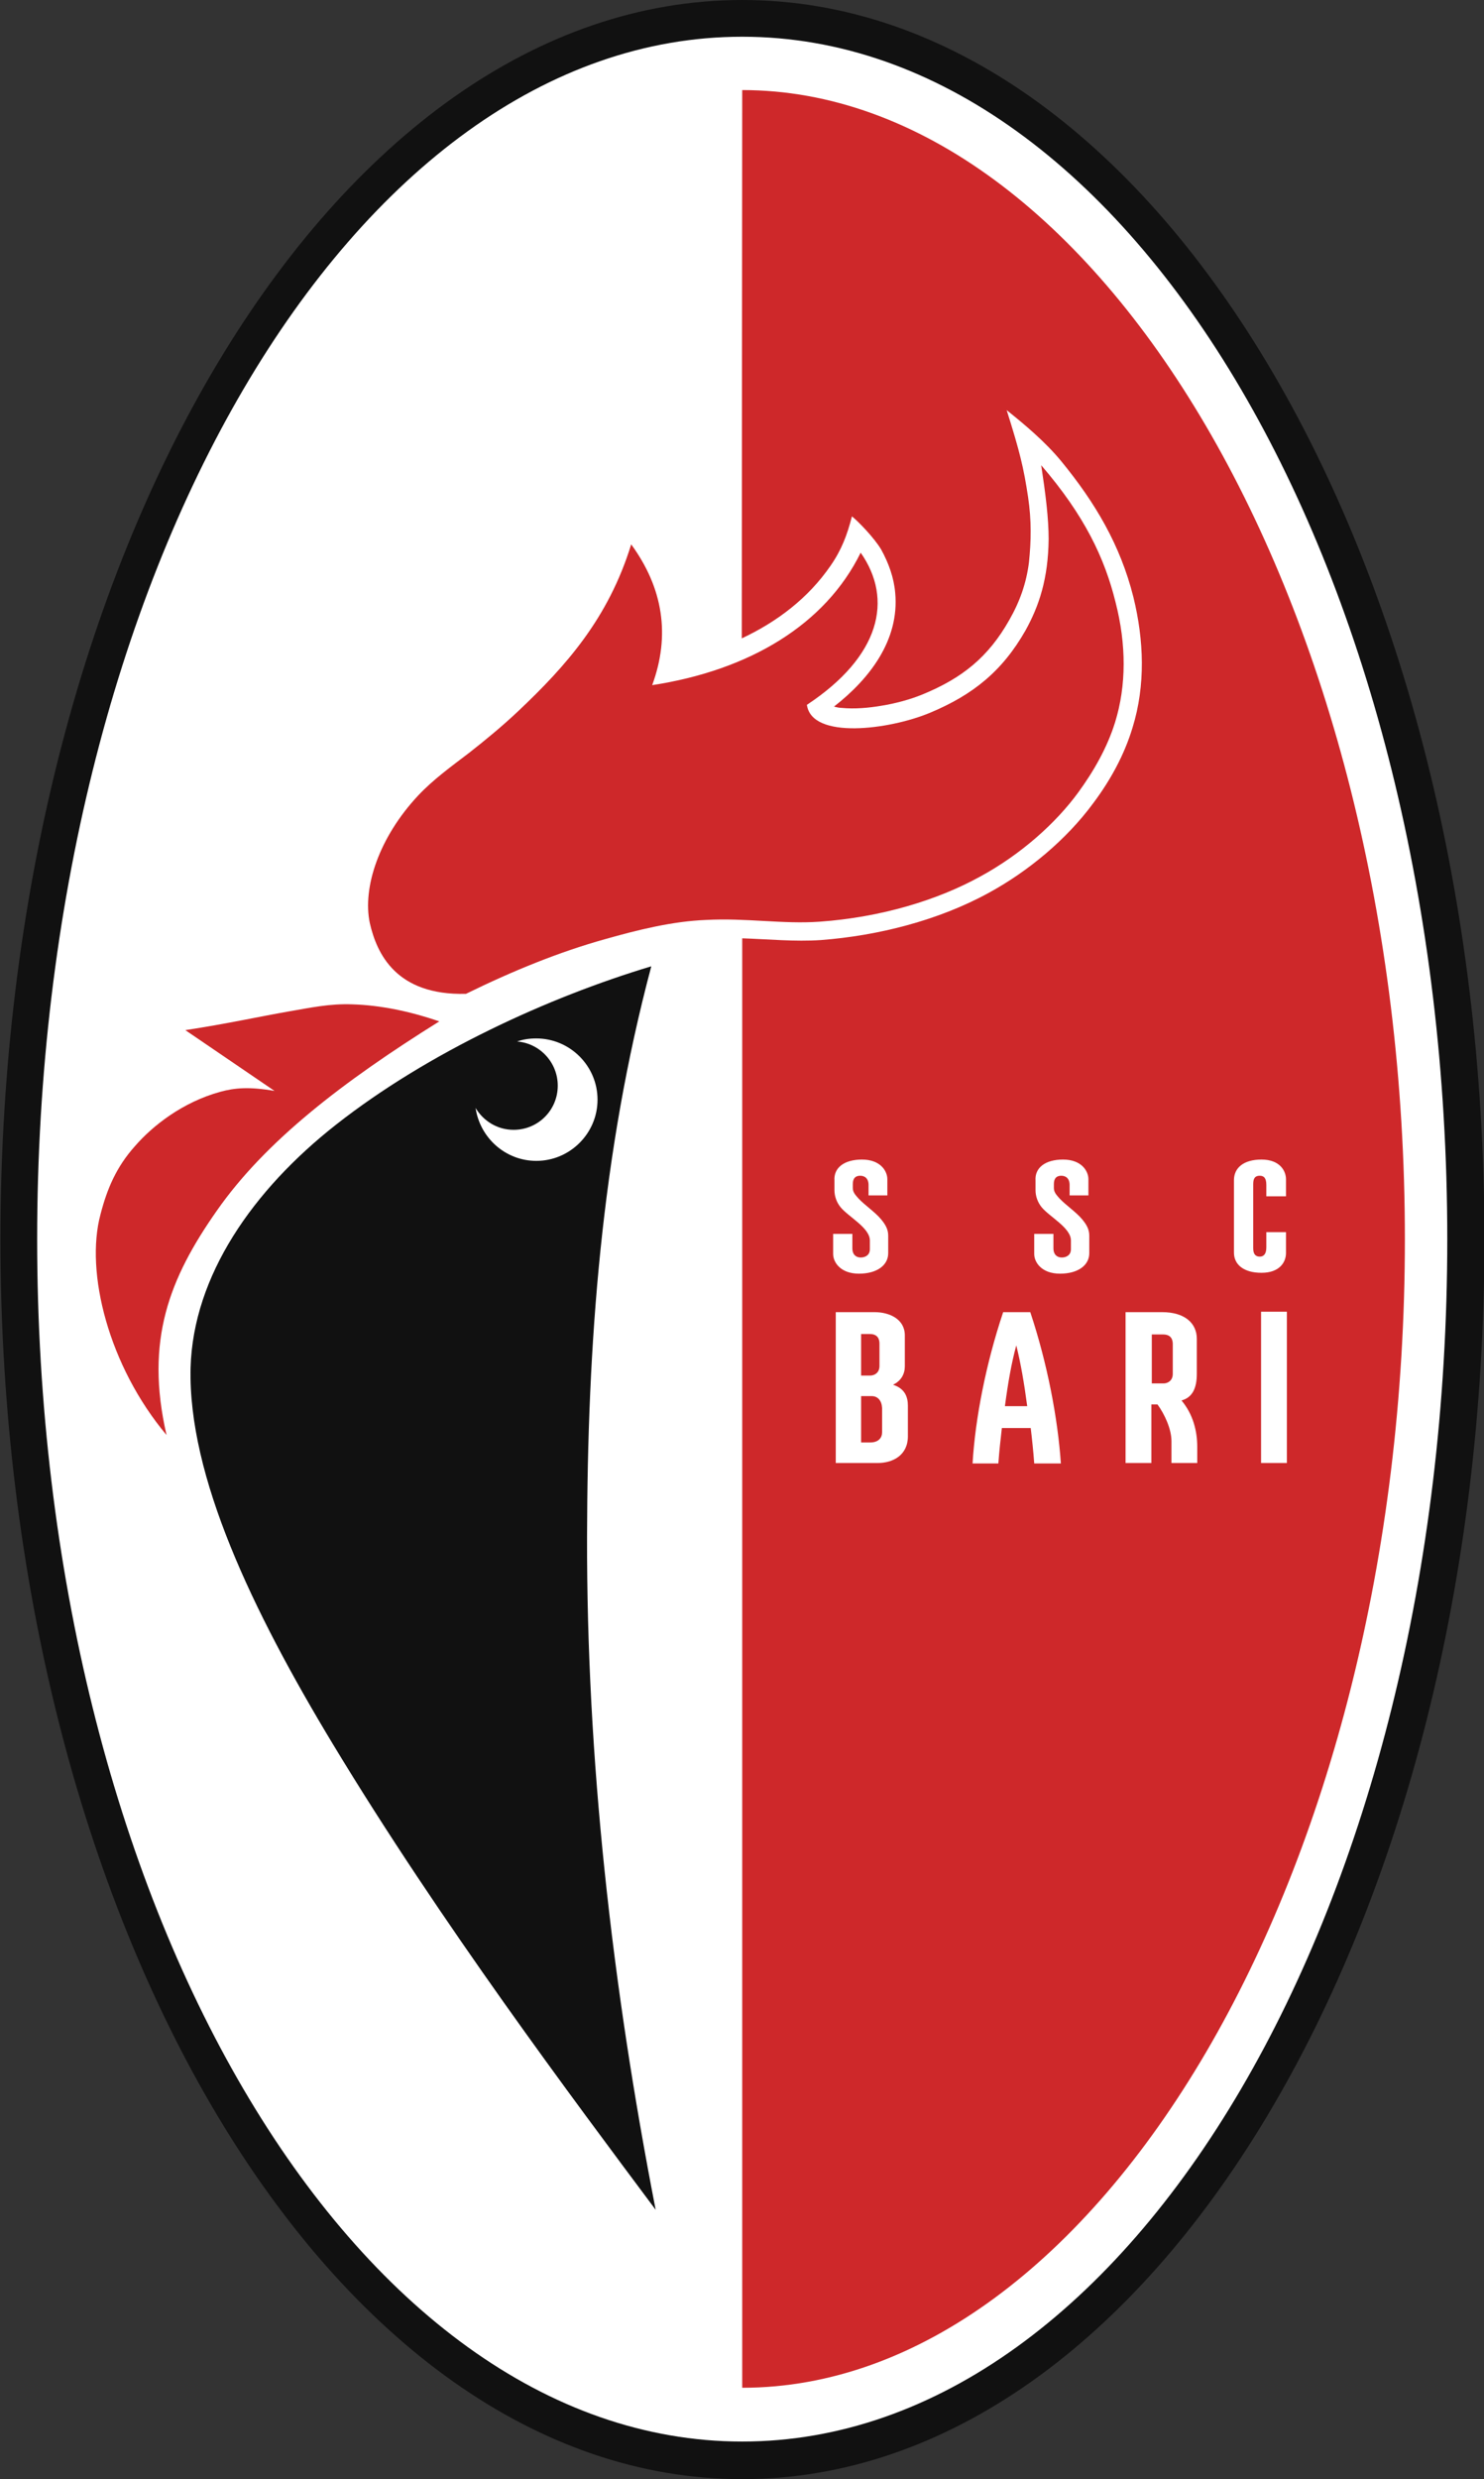 <?xml version="1.0" encoding="utf-8"?>
<!-- Generator: $$$/GeneralStr/196=Adobe Illustrator 27.6.0, SVG Export Plug-In . SVG Version: 6.00 Build 0)  -->
<svg version="1.1" id="Livello_1" xmlns="http://www.w3.org/2000/svg" xmlns:xlink="http://www.w3.org/1999/xlink" x="0px" y="0px"
	 viewBox="0 0 339.5 567" style="enable-background:new 0 0 339.5 567;" xml:space="preserve">
<rect x="0" y="0" width="339.5" height="567" fill="#333333" stroke="none"/>
<style type="text/css">
	.st0{fill-rule:evenodd;clip-rule:evenodd;fill:#111111;}
	.st1{fill-rule:evenodd;clip-rule:evenodd;fill:#FFFFFF;}
	.st2{fill-rule:evenodd;clip-rule:evenodd;fill:#CE282A;}
</style>
<g id="surface1">
	<path class="st0" d="M169.8,0c93.8,0,169.8,126.9,169.8,283.5c0,156.6-76,283.5-169.8,283.5S0.1,440,0.1,283.4
		C0.1,126.9,76.1,0,169.8,0z"/>
	<path class="st1" d="M169.8,8.4c89.1,0,161.3,123.1,161.3,275s-72.2,275-161.3,275c-89.1,0-161.3-123.1-161.3-275
		S80.7,8.4,169.8,8.4z"/>
	<path class="st2" d="M169.8,20.6c80.7,0,151.6,117.1,151.6,262.8c0,145.7-70.8,262.7-151.6,262.7h0V214.6c6,0.2,12,0.8,18,0.4
		c13.1-1,26.9-4.5,38.4-10.8c9-4.9,17.8-12.2,23.9-20.5c3.9-5.2,7.1-11,9-17.3c3-9.7,2.6-20,0.2-29.8c-3-12-8.8-21.7-16.5-31.1
		c-3.7-4.5-8.5-8.5-12.5-11.7c3,9.5,3.9,13.2,4.9,19.9c0.8,5.4,0.7,10,0.2,14.9c-0.6,4.8-2.1,9-4.5,13.2c-4.8,8.5-10.8,13.3-19.8,17
		c-2.9,1.2-6.3,2.1-9.4,2.6c-2.9,0.5-6.2,0.8-9.2,0.5c-0.4,0-1-0.1-1.7-0.3c8.1-6.3,15-15.2,14-26c-0.3-3.5-1.5-6.8-3.2-9.9
		c-1.6-2.7-5.3-6.5-6.7-7.6c-1.1,4.3-2.4,7.7-4.9,11.3c-5.1,7.4-12.2,12.8-20.3,16.6L169.8,20.6L169.8,20.6z"/>
	<path class="st0" d="M149,221c-11.5,43.2-14.6,86.3-14.7,130.5c-0.1,50.6,5.6,102,15.7,153.9c-18.8-25.2-49.2-65.7-73.9-106.6
		c-18.4-30.5-33.1-61.2-32.5-86c0.6-21,14.2-40.6,33.3-55.6C97.9,240.7,125.4,228.1,149,221z M122.7,237.5c7.7,0,14,6.3,14,14
		c0,7.7-6.3,14-14,14c-7.1,0-12.9-5.3-13.9-12.1c1.8,3,5,5,8.7,5c5.6,0,10.1-4.5,10.1-10.1c0-5.3-4.1-9.7-9.3-10.1
		C119.7,237.7,121.1,237.5,122.7,237.5z"/>
	<path class="st2" d="M100.5,233.6c-22.1,13.8-39.8,27.4-50.9,43.3c-10.8,15.4-16.5,29.6-11.5,51.3c-13.2-15.7-18.7-37.2-15.1-50.5
		c1.5-5.8,3.6-10.8,7.9-15.6c4-4.6,10.8-10,19.5-12.4c3.3-0.9,6.6-1.2,12.4-0.2l-20.4-13.9c9.8-1.5,16.9-3.1,23.8-4.3
		c4.7-0.8,9.2-1.8,14.4-1.6C87.1,229.9,93.8,231.3,100.5,233.6z"/>
	<path class="st2" d="M106.6,227.3c10.8-5.3,21.4-9.6,31.8-12.5c7.4-2.1,15.4-4.1,23.1-4.4c9.2-0.5,17.6,1,26,0.4
		c14-1,26.9-4.9,36.7-10.3c9.4-5.1,17.4-12.3,22.5-19.3c3.5-4.8,6.6-10.2,8.4-16c2.6-8.4,2.6-17.8,0.1-27.5
		c-2.5-10.1-7.1-19.8-17-31.3c1,6.6,1.7,12.1,1.7,16.9c-0.1,9.1-2.2,15.3-5.3,20.9c-5.3,9.3-12,14.7-21.8,18.8
		c-9.3,3.9-27.1,6.2-28.2-1.8c16.8-11.1,19.8-24.1,12.3-34.8c-8.1,16.5-25.5,26.9-47.7,30.3c4.2-11.4,2.5-22.2-4.8-32.2
		c-5.2,16.9-14.9,27.8-25.8,38.1c-3.7,3.5-7.6,6.7-11.3,9.6c-4.2,3.2-8.2,6.1-11.6,9.7c-9,9.6-12.8,21.1-11.1,29.2
		C86.2,218.1,90.6,227.7,106.6,227.3z"/>
	<path class="st1" d="M191.1,300.1h9c3.4,0,6.9,1.6,6.9,5.3v7.1c0,1.7-0.8,3.3-2.7,4.2c2.8,0.9,3.4,2.9,3.4,4.8v7
		c0,4.3-3.4,6.1-6.9,6.1h-9.6V300.1z M197,314.6h2.1c0.8,0,2.1-0.5,2.1-2.2v-5.1c0-0.9-0.3-2.2-2.2-2.2H197V314.6z M199.4,319.3H197
		v10.6h2.1c1.9,0,2.7-1.1,2.7-2.3V322C201.7,320.3,200.8,319.3,199.4,319.3z"/>
	<path class="st1" d="M257.6,300.1h8.3c5.1,0,7.9,2.5,7.9,6.1v8c0,3.3-1,5.4-3.5,6.1c2.6,3.1,3.6,6.9,3.6,10.6v3.7H268v-5
		c0-2.8-1.6-6.2-3.2-8.4l-1.4,0l0,13.4h-5.9V300.1z M263.5,316.4h2.7c0.8,0,2.1-0.5,2.1-2.2v-6.8c0-0.9-0.3-2.2-2.2-2.2h-2.6V316.4z
		"/>
	<path class="st1" d="M229.5,300.1h6.2c3.9,11.7,6.3,24.3,7,34.6h-6.1c-0.2-2.8-0.5-5.6-0.8-8.1h-6.6c-0.3,2.6-0.6,5.3-0.8,8.1h-5.9
		C223.1,324.4,225.6,311.7,229.5,300.1z M235,321.6c-0.7-5.3-1.5-9.9-2.5-13.9c-1.1,4-1.9,8.6-2.6,13.9H235z"/>
	<path class="st1" d="M288.6,265.2c4.2,0,5.6,2.6,5.6,4.5v3.9h-4.5v-2.6c0-1.5-0.5-2.1-1.5-2.1s-1.5,0.5-1.5,1.9v14.7
		c0,1.4,0.6,1.9,1.5,1.9s1.5-0.6,1.5-2.1v-3.5h4.5v4.8c0,2-1.4,4.5-5.6,4.5c-4.1,0-6.3-1.9-6.3-4.6v-16.6
		C282.3,267.1,284.5,265.2,288.6,265.2z"/>
	<path class="st1" d="M243.2,265.2c4.2,0,5.8,2.6,5.8,4.5v3.7h-4.3v-2.4c0-1.5-0.9-2.1-1.9-2.1s-1.7,0.5-1.7,1.9v0.9
		c0,1,0.6,1.6,1.3,2.4c1.5,1.6,3.8,3.1,5.2,4.8c0.9,1.1,1.6,2.2,1.6,3.7v4c0,2.8-2.6,4.7-6.7,4.7c-4.2,0-5.9-2.6-5.9-4.5v-4.6h4.4
		v3.3c0,1.5,0.9,2.1,1.9,2.1s2.1-0.5,2.1-1.9v-2c0-2.9-4.9-5.4-6.7-7.6c-0.9-1.1-1.4-2.5-1.4-3.9v-2.2
		C236.7,267.1,239.1,265.2,243.2,265.2z"/>
	<path class="st1" d="M197.2,265.2c4.2,0,5.8,2.6,5.8,4.5v3.7h-4.3v-2.4c0-1.5-0.9-2.1-1.9-2.1s-1.7,0.5-1.7,1.9v0.9
		c0,1,0.6,1.6,1.3,2.4c1.5,1.6,3.8,3.1,5.2,4.8c0.9,1.1,1.6,2.2,1.6,3.7v4c0,2.8-2.6,4.7-6.7,4.7c-4.2,0-5.9-2.6-5.9-4.5v-4.6h4.4
		v3.3c0,1.5,0.9,2.1,1.9,2.1s2.1-0.5,2.1-1.9v-2c0-2.9-4.9-5.4-6.7-7.6c-0.9-1.1-1.4-2.5-1.4-3.9v-2.2
		C190.7,267.1,193.1,265.2,197.2,265.2z"/>
	<path class="st1" d="M288.5,334.6h5.9v-34.6h-5.9V334.6z"/>
</g>
</svg>
